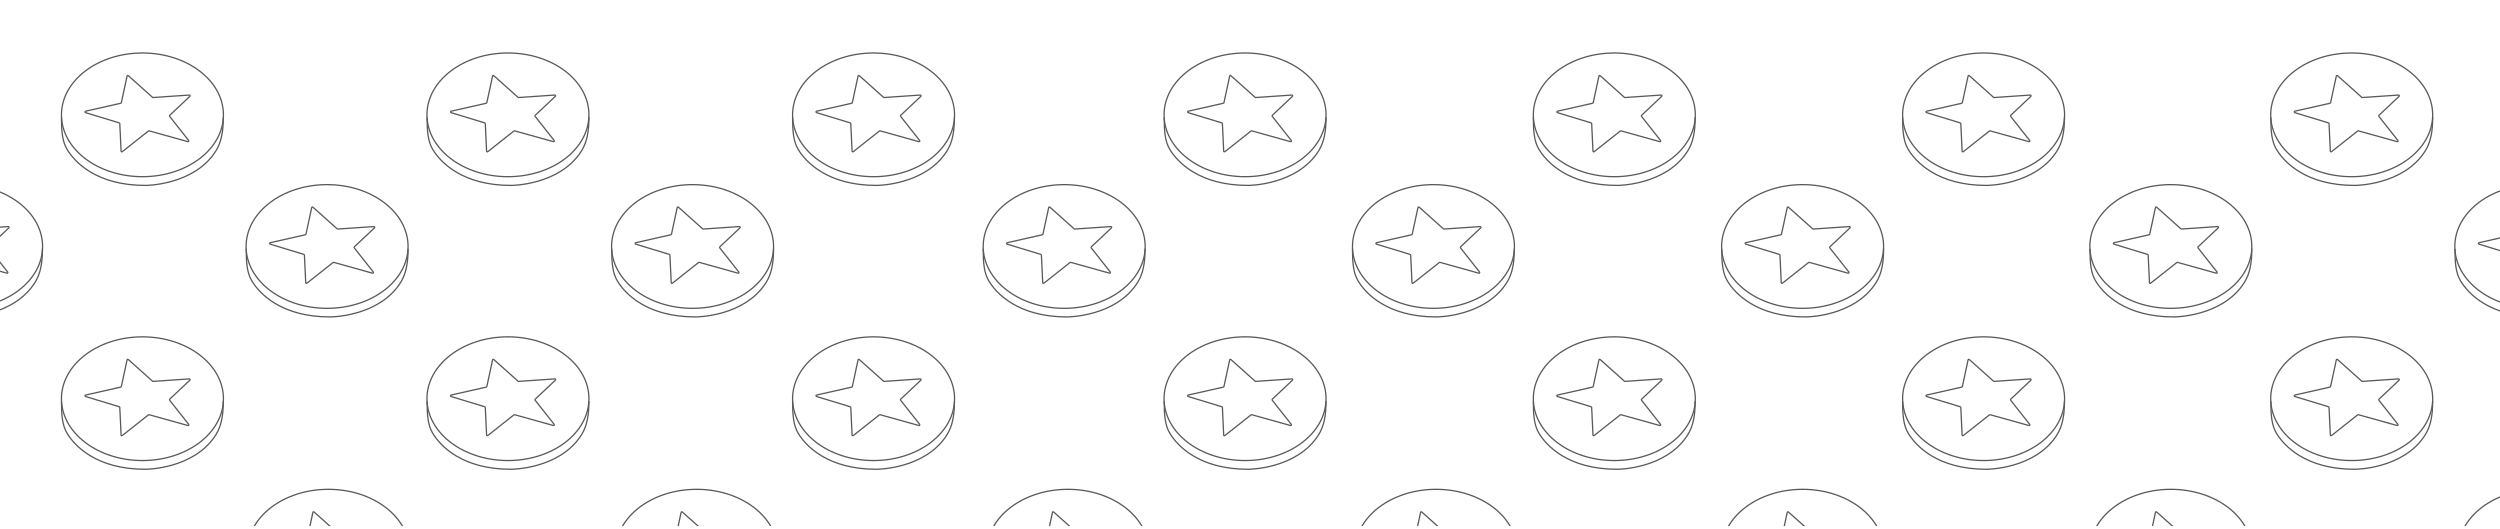 <svg width="813" height="172" viewBox="0 0 813 172" fill="none" xmlns="http://www.w3.org/2000/svg">
<g clip-path="url(#clip0_641_1028)">
<path d="M764.77 57.46C779.316 57.46 791.108 48.455 791.108 37.347C791.108 26.239 779.316 17.234 764.77 17.234C750.224 17.234 738.433 26.239 738.433 37.347C738.433 48.455 750.224 57.46 764.77 57.46Z" stroke="#595959" stroke-width="0.423" stroke-miterlimit="10"/>
<path d="M757.91 33.367L759.774 24.729C759.774 24.559 760.028 24.475 760.155 24.602L768.073 31.673C768.115 31.715 768.2 31.758 768.242 31.715L780.014 30.911C780.226 30.911 780.353 31.165 780.183 31.334L773.62 37.517C773.535 37.601 773.535 37.728 773.62 37.855L779.802 45.689C779.929 45.858 779.802 46.155 779.548 46.07L766.93 42.555C766.845 42.555 766.76 42.555 766.718 42.598L758.207 49.33C758.037 49.458 757.826 49.33 757.826 49.161L757.402 40.184C757.402 40.099 757.318 39.972 757.233 39.972L746.266 36.627C746.012 36.543 746.054 36.204 746.266 36.161L757.699 33.579C757.783 33.579 757.868 33.494 757.868 33.409L757.91 33.367Z" stroke="#595959" stroke-width="0.423" stroke-miterlimit="10"/>
<path d="M738.475 38.152C738.475 42.809 738.771 46.028 740.296 48.568C742.667 52.549 749.738 60.34 765.829 60.297C765.829 60.297 781.665 60.297 788.695 49.076C790.473 46.239 791.108 42.725 791.108 38.109" stroke="#595959" stroke-width="0.423" stroke-miterlimit="10"/>
<path d="M764.77 149.77C779.316 149.77 791.108 140.765 791.108 129.657C791.108 118.548 779.316 109.543 764.77 109.543C750.224 109.543 738.433 118.548 738.433 129.657C738.433 140.765 750.224 149.77 764.77 149.77Z" stroke="#595959" stroke-width="0.423" stroke-miterlimit="10"/>
<path d="M757.91 125.676L759.774 117.038C759.774 116.869 760.028 116.784 760.155 116.911L768.073 123.983C768.115 124.025 768.2 124.067 768.242 124.025L780.014 123.22C780.226 123.22 780.353 123.474 780.183 123.644L773.62 129.826C773.535 129.911 773.535 130.038 773.62 130.165L779.802 137.998C779.929 138.168 779.802 138.464 779.548 138.379L766.93 134.865C766.845 134.865 766.76 134.865 766.718 134.907L758.207 141.64C758.037 141.767 757.826 141.64 757.826 141.471L757.402 132.494C757.402 132.409 757.318 132.282 757.233 132.282L746.266 128.937C746.012 128.852 746.054 128.513 746.266 128.471L757.699 125.888C757.783 125.888 757.868 125.803 757.868 125.719L757.91 125.676Z" stroke="#595959" stroke-width="0.423" stroke-miterlimit="10"/>
<path d="M738.475 130.461C738.475 135.119 738.771 138.337 740.296 140.878C742.667 144.858 749.738 152.649 765.829 152.607C765.829 152.607 781.665 152.607 788.695 141.386C790.473 138.549 791.108 135.034 791.108 130.419" stroke="#595959" stroke-width="0.423" stroke-miterlimit="10"/>
<path d="M705.955 100.27C720.501 100.27 732.293 91.265 732.293 80.157C732.293 69.049 720.501 60.044 705.955 60.044C691.409 60.044 679.617 69.049 679.617 80.157C679.617 91.265 691.409 100.27 705.955 100.27Z" stroke="#595959" stroke-width="0.423" stroke-miterlimit="10"/>
<path d="M699.095 76.134L700.958 67.496C700.958 67.327 701.212 67.242 701.339 67.369L709.258 74.44C709.3 74.483 709.385 74.525 709.427 74.483L721.199 73.678C721.41 73.678 721.537 73.932 721.368 74.102L714.805 80.284C714.72 80.368 714.72 80.496 714.805 80.623L720.987 88.456C721.114 88.626 720.987 88.922 720.733 88.837L708.114 85.323C708.03 85.323 707.945 85.323 707.903 85.365L699.392 92.098C699.222 92.225 699.011 92.098 699.011 91.928L698.587 82.951C698.587 82.867 698.502 82.74 698.418 82.74L687.451 79.394C687.197 79.31 687.239 78.971 687.451 78.929L698.883 76.346C698.968 76.346 699.053 76.261 699.053 76.176L699.095 76.134Z" stroke="#595959" stroke-width="0.423" stroke-miterlimit="10"/>
<path d="M679.659 80.919C679.659 85.577 679.956 88.795 681.48 91.335C683.851 95.316 690.923 103.107 707.013 103.065C707.013 103.065 722.85 103.065 729.879 91.844C731.658 89.007 732.293 85.492 732.293 80.877" stroke="#595959" stroke-width="0.423" stroke-miterlimit="10"/>
<path d="M824.644 100.27C839.19 100.27 850.982 91.265 850.982 80.157C850.982 69.049 839.19 60.044 824.644 60.044C810.098 60.044 798.307 69.049 798.307 80.157C798.307 91.265 810.098 100.27 824.644 100.27Z" stroke="#595959" stroke-width="0.423" stroke-miterlimit="10"/>
<path d="M817.785 76.134L819.648 67.496C819.648 67.327 819.902 67.242 820.029 67.369L827.947 74.44C827.989 74.483 828.074 74.525 828.116 74.483L839.888 73.678C840.1 73.678 840.227 73.932 840.057 74.102L833.494 80.284C833.409 80.368 833.409 80.496 833.494 80.623L839.676 88.456C839.803 88.626 839.676 88.922 839.422 88.837L826.804 85.323C826.719 85.323 826.634 85.323 826.592 85.365L818.081 92.098C817.912 92.225 817.7 92.098 817.7 91.928L817.276 82.951C817.276 82.867 817.192 82.74 817.107 82.74L806.14 79.394C805.886 79.31 805.928 78.971 806.14 78.929L817.573 76.346C817.657 76.346 817.742 76.261 817.742 76.176L817.785 76.134Z" stroke="#595959" stroke-width="0.423" stroke-miterlimit="10"/>
<path d="M798.349 80.919C798.349 85.577 798.645 88.795 800.17 91.335C802.541 95.316 809.612 103.107 825.703 103.065C825.703 103.065 841.539 103.065 848.568 91.844C850.347 89.007 850.982 85.492 850.982 80.877" stroke="#595959" stroke-width="0.423" stroke-miterlimit="10"/>
<path d="M645.064 57.46C659.61 57.46 671.402 48.455 671.402 37.347C671.402 26.239 659.61 17.234 645.064 17.234C630.518 17.234 618.727 26.239 618.727 37.347C618.727 48.455 630.518 57.46 645.064 57.46Z" stroke="#595959" stroke-width="0.423" stroke-miterlimit="10"/>
<path d="M638.162 33.367L640.025 24.729C640.025 24.559 640.28 24.475 640.407 24.602L648.325 31.673C648.367 31.715 648.452 31.758 648.494 31.715L660.266 30.911C660.478 30.911 660.605 31.165 660.435 31.334L653.872 37.517C653.787 37.601 653.787 37.728 653.872 37.855L660.054 45.689C660.181 45.858 660.054 46.155 659.8 46.07L647.182 42.555C647.097 42.555 647.012 42.555 646.97 42.598L638.459 49.33C638.289 49.458 638.078 49.33 638.078 49.161L637.654 40.184C637.654 40.099 637.57 39.972 637.485 39.972L626.518 36.627C626.264 36.543 626.306 36.204 626.518 36.161L637.951 33.579C638.035 33.579 638.12 33.494 638.12 33.409L638.162 33.367Z" stroke="#595959" stroke-width="0.423" stroke-miterlimit="10"/>
<path d="M618.727 38.152C618.727 42.809 619.023 46.028 620.547 48.568C622.919 52.549 629.99 60.34 646.081 60.297C646.081 60.297 661.917 60.297 668.946 49.076C670.725 46.239 671.36 42.725 671.36 38.109" stroke="#595959" stroke-width="0.423" stroke-miterlimit="10"/>
<path d="M645.064 149.77C659.61 149.77 671.402 140.765 671.402 129.657C671.402 118.548 659.61 109.543 645.064 109.543C630.518 109.543 618.727 118.548 618.727 129.657C618.727 140.765 630.518 149.77 645.064 149.77Z" stroke="#595959" stroke-width="0.423" stroke-miterlimit="10"/>
<path d="M638.162 125.676L640.025 117.038C640.025 116.869 640.28 116.784 640.407 116.911L648.325 123.983C648.367 124.025 648.452 124.067 648.494 124.025L660.266 123.22C660.478 123.22 660.605 123.474 660.435 123.644L653.872 129.826C653.787 129.911 653.787 130.038 653.872 130.165L660.054 137.998C660.181 138.168 660.054 138.464 659.8 138.379L647.182 134.865C647.097 134.865 647.012 134.865 646.97 134.907L638.459 141.64C638.289 141.767 638.078 141.64 638.078 141.471L637.654 132.494C637.654 132.409 637.57 132.282 637.485 132.282L626.518 128.937C626.264 128.852 626.306 128.513 626.518 128.471L637.951 125.888C638.035 125.888 638.12 125.803 638.12 125.719L638.162 125.676Z" stroke="#595959" stroke-width="0.423" stroke-miterlimit="10"/>
<path d="M618.727 130.461C618.727 135.119 619.023 138.337 620.547 140.878C622.919 144.858 629.99 152.649 646.081 152.607C646.081 152.607 661.917 152.607 668.946 141.386C670.725 138.549 671.36 135.034 671.36 130.419" stroke="#595959" stroke-width="0.423" stroke-miterlimit="10"/>
<path d="M586.207 100.27C600.753 100.27 612.545 91.265 612.545 80.157C612.545 69.049 600.753 60.044 586.207 60.044C571.661 60.044 559.869 69.049 559.869 80.157C559.869 91.265 571.661 100.27 586.207 100.27Z" stroke="#595959" stroke-width="0.423" stroke-miterlimit="10"/>
<path d="M579.347 76.134L581.21 67.496C581.21 67.327 581.464 67.242 581.591 67.369L589.51 74.44C589.552 74.483 589.637 74.525 589.679 74.483L601.451 73.678C601.662 73.678 601.789 73.932 601.62 74.102L595.057 80.284C594.972 80.368 594.972 80.496 595.057 80.623L601.239 88.456C601.366 88.626 601.239 88.922 600.985 88.837L588.366 85.323C588.282 85.323 588.197 85.323 588.155 85.365L579.644 92.098C579.474 92.225 579.262 92.098 579.262 91.928L578.839 82.951C578.839 82.867 578.754 82.74 578.67 82.74L567.703 79.394C567.449 79.31 567.491 78.971 567.703 78.929L579.135 76.346C579.22 76.346 579.305 76.261 579.305 76.176L579.347 76.134Z" stroke="#595959" stroke-width="0.423" stroke-miterlimit="10"/>
<path d="M559.911 80.919C559.911 85.577 560.208 88.795 561.732 91.335C564.103 95.316 571.175 103.107 587.265 103.065C587.265 103.065 603.102 103.065 610.131 91.844C611.909 89.007 612.545 85.492 612.545 80.877" stroke="#595959" stroke-width="0.423" stroke-miterlimit="10"/>
<path d="M705.955 199.354C720.501 199.354 732.293 190.349 732.293 179.241C732.293 168.133 720.501 159.128 705.955 159.128C691.409 159.128 679.617 168.133 679.617 179.241C679.617 190.349 691.409 199.354 705.955 199.354Z" stroke="#595959" stroke-width="0.423" stroke-miterlimit="10"/>
<path d="M699.095 175.261L700.958 166.623C700.958 166.453 701.212 166.369 701.339 166.496L709.258 173.567C709.3 173.609 709.385 173.652 709.427 173.609L721.199 172.805C721.41 172.805 721.537 173.059 721.368 173.228L714.805 179.41C714.72 179.495 714.72 179.622 714.805 179.749L720.987 187.583C721.114 187.752 720.987 188.049 720.733 187.964L708.114 184.449C708.03 184.449 707.945 184.449 707.903 184.492L699.392 191.224C699.222 191.351 699.011 191.224 699.011 191.055L698.587 182.078C698.587 181.993 698.502 181.866 698.418 181.866L687.451 178.521C687.197 178.437 687.239 178.098 687.451 178.055L698.883 175.472C698.968 175.472 699.053 175.388 699.053 175.303L699.095 175.261Z" stroke="#595959" stroke-width="0.423" stroke-miterlimit="10"/>
<path d="M825.703 199.354C840.249 199.354 852.041 190.349 852.041 179.241C852.041 168.133 840.249 159.128 825.703 159.128C811.157 159.128 799.365 168.133 799.365 179.241C799.365 190.349 811.157 199.354 825.703 199.354Z" stroke="#595959" stroke-width="0.423" stroke-miterlimit="10"/>
<path d="M818.801 175.261L820.664 166.623C820.664 166.453 820.918 166.369 821.045 166.496L828.964 173.567C829.006 173.609 829.091 173.652 829.133 173.609L840.904 172.805C841.116 172.805 841.243 173.059 841.074 173.228L834.511 179.41C834.426 179.495 834.426 179.622 834.511 179.749L840.693 187.583C840.82 187.752 840.693 188.049 840.439 187.964L827.82 184.449C827.736 184.449 827.651 184.449 827.609 184.492L819.097 191.224C818.928 191.351 818.716 191.224 818.716 191.055L818.293 182.078C818.293 181.993 818.208 181.866 818.124 181.866L807.156 178.521C806.902 178.437 806.945 178.098 807.156 178.055L818.589 175.472C818.674 175.472 818.759 175.388 818.759 175.303L818.801 175.261Z" stroke="#595959" stroke-width="0.423" stroke-miterlimit="10"/>
<path d="M586.207 199.354C600.753 199.354 612.545 190.349 612.545 179.241C612.545 168.133 600.753 159.128 586.207 159.128C571.661 159.128 559.869 168.133 559.869 179.241C559.869 190.349 571.661 199.354 586.207 199.354Z" stroke="#595959" stroke-width="0.423" stroke-miterlimit="10"/>
<path d="M579.347 175.261L581.21 166.623C581.21 166.453 581.464 166.369 581.591 166.496L589.51 173.567C589.552 173.609 589.637 173.652 589.679 173.609L601.451 172.805C601.662 172.805 601.789 173.059 601.62 173.228L595.057 179.41C594.972 179.495 594.972 179.622 595.057 179.749L601.239 187.583C601.366 187.752 601.239 188.049 600.985 187.964L588.366 184.449C588.282 184.449 588.197 184.449 588.155 184.492L579.644 191.224C579.474 191.351 579.262 191.224 579.262 191.055L578.839 182.078C578.839 181.993 578.754 181.866 578.67 181.866L567.703 178.521C567.449 178.437 567.491 178.098 567.703 178.055L579.135 175.472C579.22 175.472 579.305 175.388 579.305 175.303L579.347 175.261Z" stroke="#595959" stroke-width="0.423" stroke-miterlimit="10"/>
<path d="M467.009 199.354C481.555 199.354 493.347 190.349 493.347 179.241C493.347 168.133 481.555 159.128 467.009 159.128C452.463 159.128 440.671 168.133 440.671 179.241C440.671 190.349 452.463 199.354 467.009 199.354Z" stroke="#595959" stroke-width="0.423" stroke-miterlimit="10"/>
<path d="M460.107 175.261L461.971 166.623C461.971 166.453 462.225 166.369 462.352 166.496L470.27 173.567C470.312 173.609 470.397 173.652 470.439 173.609L482.211 172.805C482.423 172.805 482.55 173.059 482.38 173.228L475.817 179.41C475.732 179.495 475.732 179.622 475.817 179.749L481.999 187.583C482.126 187.752 481.999 188.049 481.745 187.964L469.127 184.449C469.042 184.449 468.957 184.449 468.915 184.492L460.404 191.224C460.234 191.351 460.023 191.224 460.023 191.055L459.599 182.078C459.599 181.993 459.515 181.866 459.43 181.866L448.463 178.521C448.209 178.437 448.251 178.098 448.463 178.055L459.896 175.472C459.98 175.472 460.065 175.388 460.065 175.303L460.107 175.261Z" stroke="#595959" stroke-width="0.423" stroke-miterlimit="10"/>
<path d="M347.261 199.354C361.807 199.354 373.599 190.349 373.599 179.241C373.599 168.133 361.807 159.128 347.261 159.128C332.715 159.128 320.923 168.133 320.923 179.241C320.923 190.349 332.715 199.354 347.261 199.354Z" stroke="#595959" stroke-width="0.423" stroke-miterlimit="10"/>
<path d="M340.401 175.261L342.264 166.623C342.264 166.453 342.518 166.369 342.645 166.496L350.564 173.567C350.606 173.609 350.691 173.652 350.733 173.609L362.505 172.805C362.716 172.805 362.843 173.059 362.674 173.228L356.111 179.41C356.026 179.495 356.026 179.622 356.111 179.749L362.293 187.583C362.42 187.752 362.293 188.049 362.039 187.964L349.42 184.449C349.336 184.449 349.251 184.449 349.209 184.492L340.697 191.224C340.528 191.351 340.316 191.224 340.316 191.055L339.893 182.078C339.893 181.993 339.808 181.866 339.724 181.866L328.757 178.521C328.503 178.437 328.545 178.098 328.757 178.055L340.189 175.472C340.274 175.472 340.359 175.388 340.359 175.303L340.401 175.261Z" stroke="#595959" stroke-width="0.423" stroke-miterlimit="10"/>
<path d="M226.539 199.354C241.085 199.354 252.877 190.349 252.877 179.241C252.877 168.133 241.085 159.128 226.539 159.128C211.993 159.128 200.201 168.133 200.201 179.241C200.201 190.349 211.993 199.354 226.539 199.354Z" stroke="#595959" stroke-width="0.423" stroke-miterlimit="10"/>
<path d="M219.637 175.261L221.5 166.623C221.5 166.453 221.754 166.369 221.881 166.496L229.799 173.567C229.842 173.609 229.926 173.652 229.969 173.609L241.74 172.805C241.952 172.805 242.079 173.059 241.91 173.228L235.346 179.41C235.262 179.495 235.262 179.622 235.346 179.749L241.529 187.583C241.656 187.752 241.529 188.049 241.275 187.964L228.656 184.449C228.571 184.449 228.487 184.449 228.444 184.492L219.933 191.224C219.764 191.351 219.552 191.224 219.552 191.055L219.129 182.078C219.129 181.993 219.044 181.866 218.959 181.866L207.992 178.521C207.738 178.437 207.781 178.098 207.992 178.055L219.425 175.472C219.51 175.472 219.595 175.388 219.595 175.303L219.637 175.261Z" stroke="#595959" stroke-width="0.423" stroke-miterlimit="10"/>
<path d="M106.791 199.354C121.337 199.354 133.129 190.349 133.129 179.241C133.129 168.133 121.337 159.128 106.791 159.128C92.245 159.128 80.453 168.133 80.453 179.241C80.453 190.349 92.245 199.354 106.791 199.354Z" stroke="#595959" stroke-width="0.423" stroke-miterlimit="10"/>
<path d="M99.889 175.261L101.752 166.623C101.752 166.453 102.006 166.369 102.133 166.496L110.051 173.567C110.094 173.609 110.178 173.652 110.221 173.609L121.992 172.805C122.204 172.805 122.331 173.059 122.162 173.228L115.598 179.41C115.514 179.495 115.514 179.622 115.598 179.749L121.781 187.583C121.908 187.752 121.781 188.049 121.527 187.964L108.908 184.449C108.823 184.449 108.739 184.449 108.696 184.492L100.185 191.224C100.016 191.351 99.804 191.224 99.804 191.055L99.381 182.078C99.381 181.993 99.296 181.866 99.211 181.866L88.244 178.521C87.99 178.437 88.033 178.098 88.244 178.055L99.677 175.472C99.762 175.472 99.847 175.388 99.847 175.303L99.889 175.261Z" stroke="#595959" stroke-width="0.423" stroke-miterlimit="10"/>
<path d="M524.978 57.46C539.524 57.46 551.316 48.455 551.316 37.347C551.316 26.239 539.524 17.234 524.978 17.234C510.432 17.234 498.64 26.239 498.64 37.347C498.64 48.455 510.432 57.46 524.978 57.46Z" stroke="#595959" stroke-width="0.423" stroke-miterlimit="10"/>
<path d="M518.118 33.367L519.981 24.729C519.981 24.559 520.235 24.475 520.362 24.602L528.28 31.673C528.323 31.715 528.407 31.758 528.45 31.715L540.221 30.911C540.433 30.911 540.56 31.165 540.391 31.334L533.827 37.517C533.743 37.601 533.743 37.728 533.827 37.855L540.01 45.689C540.137 45.858 540.01 46.155 539.756 46.07L527.137 42.555C527.052 42.555 526.968 42.555 526.925 42.598L518.414 49.33C518.245 49.458 518.033 49.33 518.033 49.161L517.61 40.184C517.61 40.099 517.525 39.972 517.44 39.972L506.473 36.627C506.219 36.543 506.262 36.204 506.473 36.161L517.906 33.579C517.991 33.579 518.076 33.494 518.076 33.409L518.118 33.367Z" stroke="#595959" stroke-width="0.423" stroke-miterlimit="10"/>
<path d="M498.64 38.152C498.64 42.809 498.936 46.028 500.461 48.568C502.832 52.549 509.903 60.34 525.994 60.297C525.994 60.297 541.831 60.297 548.86 49.076C550.638 46.239 551.273 42.725 551.273 38.109" stroke="#595959" stroke-width="0.423" stroke-miterlimit="10"/>
<path d="M524.978 149.77C539.524 149.77 551.316 140.765 551.316 129.657C551.316 118.548 539.524 109.543 524.978 109.543C510.432 109.543 498.64 118.548 498.64 129.657C498.64 140.765 510.432 149.77 524.978 149.77Z" stroke="#595959" stroke-width="0.423" stroke-miterlimit="10"/>
<path d="M518.118 125.676L519.981 117.038C519.981 116.869 520.235 116.784 520.362 116.911L528.28 123.983C528.323 124.025 528.407 124.067 528.45 124.025L540.221 123.22C540.433 123.22 540.56 123.474 540.391 123.644L533.827 129.826C533.743 129.911 533.743 130.038 533.827 130.165L540.01 137.998C540.137 138.168 540.01 138.464 539.756 138.379L527.137 134.865C527.052 134.865 526.968 134.865 526.925 134.907L518.414 141.64C518.245 141.767 518.033 141.64 518.033 141.471L517.61 132.494C517.61 132.409 517.525 132.282 517.44 132.282L506.473 128.937C506.219 128.852 506.262 128.513 506.473 128.471L517.906 125.888C517.991 125.888 518.076 125.803 518.076 125.719L518.118 125.676Z" stroke="#595959" stroke-width="0.423" stroke-miterlimit="10"/>
<path d="M498.64 130.461C498.64 135.119 498.936 138.337 500.461 140.878C502.832 144.858 509.903 152.649 525.994 152.607C525.994 152.607 541.831 152.607 548.86 141.386C550.638 138.549 551.273 135.034 551.273 130.419" stroke="#595959" stroke-width="0.423" stroke-miterlimit="10"/>
<path d="M466.162 100.27C480.708 100.27 492.5 91.265 492.5 80.157C492.5 69.049 480.708 60.044 466.162 60.044C451.616 60.044 439.824 69.049 439.824 80.157C439.824 91.265 451.616 100.27 466.162 100.27Z" stroke="#595959" stroke-width="0.423" stroke-miterlimit="10"/>
<path d="M459.26 76.134L461.123 67.496C461.123 67.327 461.377 67.242 461.504 67.369L469.423 74.44C469.465 74.483 469.55 74.525 469.592 74.483L481.364 73.678C481.575 73.678 481.702 73.932 481.533 74.102L474.97 80.284C474.885 80.368 474.885 80.496 474.97 80.623L481.152 88.456C481.279 88.626 481.152 88.922 480.898 88.837L468.279 85.323C468.195 85.323 468.11 85.323 468.068 85.365L459.557 92.098C459.387 92.225 459.176 92.098 459.176 91.928L458.752 82.951C458.752 82.867 458.667 82.74 458.583 82.74L447.616 79.394C447.362 79.31 447.404 78.971 447.616 78.929L459.049 76.346C459.133 76.346 459.218 76.261 459.218 76.176L459.26 76.134Z" stroke="#595959" stroke-width="0.423" stroke-miterlimit="10"/>
<path d="M439.824 80.919C439.824 85.577 440.121 88.795 441.645 91.335C444.016 95.316 451.088 103.107 467.178 103.065C467.178 103.065 483.015 103.065 490.044 91.844C491.822 89.007 492.458 85.492 492.458 80.877" stroke="#595959" stroke-width="0.423" stroke-miterlimit="10"/>
<path d="M404.891 57.46C419.437 57.46 431.229 48.455 431.229 37.347C431.229 26.239 419.437 17.234 404.891 17.234C390.345 17.234 378.553 26.239 378.553 37.347C378.553 48.455 390.345 57.46 404.891 57.46Z" stroke="#595959" stroke-width="0.423" stroke-miterlimit="10"/>
<path d="M398.031 33.367L399.894 24.729C399.894 24.559 400.148 24.475 400.275 24.602L408.194 31.673C408.236 31.715 408.321 31.758 408.363 31.715L420.135 30.911C420.346 30.911 420.473 31.165 420.304 31.334L413.741 37.517C413.656 37.601 413.656 37.728 413.741 37.855L419.923 45.689C420.05 45.858 419.923 46.155 419.669 46.07L407.05 42.555C406.966 42.555 406.881 42.555 406.839 42.598L398.328 49.33C398.158 49.458 397.947 49.33 397.947 49.161L397.523 40.184C397.523 40.099 397.438 39.972 397.354 39.972L386.387 36.627C386.133 36.543 386.175 36.204 386.387 36.161L397.82 33.579C397.904 33.579 397.989 33.494 397.989 33.409L398.031 33.367Z" stroke="#595959" stroke-width="0.423" stroke-miterlimit="10"/>
<path d="M378.595 38.152C378.595 42.809 378.892 46.028 380.416 48.568C382.788 52.549 389.859 60.34 405.95 60.297C405.95 60.297 421.786 60.297 428.815 49.076C430.594 46.239 431.229 42.725 431.229 38.109" stroke="#595959" stroke-width="0.423" stroke-miterlimit="10"/>
<path d="M404.891 149.77C419.437 149.77 431.229 140.765 431.229 129.657C431.229 118.548 419.437 109.543 404.891 109.543C390.345 109.543 378.553 118.548 378.553 129.657C378.553 140.765 390.345 149.77 404.891 149.77Z" stroke="#595959" stroke-width="0.423" stroke-miterlimit="10"/>
<path d="M398.031 125.676L399.894 117.038C399.894 116.869 400.148 116.784 400.275 116.911L408.194 123.983C408.236 124.025 408.321 124.067 408.363 124.025L420.135 123.22C420.346 123.22 420.473 123.474 420.304 123.644L413.741 129.826C413.656 129.911 413.656 130.038 413.741 130.165L419.923 137.998C420.05 138.168 419.923 138.464 419.669 138.379L407.05 134.865C406.966 134.865 406.881 134.865 406.839 134.907L398.328 141.64C398.158 141.767 397.947 141.64 397.947 141.471L397.523 132.494C397.523 132.409 397.438 132.282 397.354 132.282L386.387 128.937C386.133 128.852 386.175 128.513 386.387 128.471L397.82 125.888C397.904 125.888 397.989 125.803 397.989 125.719L398.031 125.676Z" stroke="#595959" stroke-width="0.423" stroke-miterlimit="10"/>
<path d="M378.595 130.461C378.595 135.119 378.892 138.337 380.416 140.878C382.788 144.858 389.859 152.649 405.95 152.607C405.95 152.607 421.786 152.607 428.815 141.386C430.594 138.549 431.229 135.034 431.229 130.419" stroke="#595959" stroke-width="0.423" stroke-miterlimit="10"/>
<path d="M346.075 100.27C360.621 100.27 372.413 91.265 372.413 80.157C372.413 69.049 360.621 60.044 346.075 60.044C331.529 60.044 319.738 69.049 319.738 80.157C319.738 91.265 331.529 100.27 346.075 100.27Z" stroke="#595959" stroke-width="0.423" stroke-miterlimit="10"/>
<path d="M339.173 76.134L341.036 67.496C341.036 67.327 341.291 67.242 341.418 67.369L349.336 74.44C349.378 74.483 349.463 74.525 349.505 74.483L361.277 73.678C361.488 73.678 361.615 73.932 361.446 74.102L354.883 80.284C354.798 80.368 354.798 80.496 354.883 80.623L361.065 88.456C361.192 88.626 361.065 88.922 360.811 88.837L348.193 85.323C348.108 85.323 348.023 85.323 347.981 85.365L339.47 92.098C339.3 92.225 339.089 92.098 339.089 91.928L338.665 82.951C338.665 82.867 338.581 82.74 338.496 82.74L327.529 79.394C327.275 79.31 327.317 78.971 327.529 78.929L338.962 76.346C339.046 76.346 339.131 76.261 339.131 76.176L339.173 76.134Z" stroke="#595959" stroke-width="0.423" stroke-miterlimit="10"/>
<path d="M319.737 80.919C319.737 85.577 320.034 88.795 321.558 91.335C323.929 95.316 331.001 103.107 347.091 103.065C347.091 103.065 362.928 103.065 369.957 91.844C371.735 89.007 372.371 85.492 372.371 80.877" stroke="#595959" stroke-width="0.423" stroke-miterlimit="10"/>
<path d="M284.084 57.46C298.63 57.46 310.422 48.455 310.422 37.347C310.422 26.239 298.63 17.234 284.084 17.234C269.538 17.234 257.747 26.239 257.747 37.347C257.747 48.455 269.538 57.46 284.084 57.46Z" stroke="#595959" stroke-width="0.423" stroke-miterlimit="10"/>
<path d="M277.182 33.367L279.045 24.729C279.045 24.559 279.299 24.475 279.426 24.602L287.345 31.673C287.387 31.715 287.472 31.758 287.514 31.715L299.286 30.911C299.497 30.911 299.624 31.165 299.455 31.334L292.892 37.517C292.807 37.601 292.807 37.728 292.892 37.855L299.074 45.689C299.201 45.858 299.074 46.155 298.82 46.07L286.201 42.555C286.117 42.555 286.032 42.555 285.99 42.598L277.479 49.33C277.309 49.458 277.097 49.33 277.097 49.161L276.674 40.184C276.674 40.099 276.589 39.972 276.505 39.972L265.538 36.627C265.284 36.543 265.326 36.204 265.538 36.161L276.97 33.579C277.055 33.579 277.14 33.494 277.14 33.409L277.182 33.367Z" stroke="#595959" stroke-width="0.423" stroke-miterlimit="10"/>
<path d="M257.746 38.152C257.746 42.809 258.043 46.028 259.567 48.568C261.938 52.549 269.01 60.34 285.1 60.297C285.1 60.297 300.937 60.297 307.966 49.076C309.744 46.239 310.38 42.725 310.38 38.109" stroke="#595959" stroke-width="0.423" stroke-miterlimit="10"/>
<path d="M284.084 149.77C298.63 149.77 310.422 140.765 310.422 129.657C310.422 118.548 298.63 109.543 284.084 109.543C269.538 109.543 257.747 118.548 257.747 129.657C257.747 140.765 269.538 149.77 284.084 149.77Z" stroke="#595959" stroke-width="0.423" stroke-miterlimit="10"/>
<path d="M277.182 125.676L279.045 117.038C279.045 116.869 279.299 116.784 279.426 116.911L287.345 123.983C287.387 124.025 287.472 124.067 287.514 124.025L299.286 123.22C299.497 123.22 299.624 123.474 299.455 123.644L292.892 129.826C292.807 129.911 292.807 130.038 292.892 130.165L299.074 137.998C299.201 138.168 299.074 138.464 298.82 138.379L286.201 134.865C286.117 134.865 286.032 134.865 285.99 134.907L277.479 141.64C277.309 141.767 277.097 141.64 277.097 141.471L276.674 132.494C276.674 132.409 276.589 132.282 276.505 132.282L265.538 128.937C265.284 128.852 265.326 128.513 265.538 128.471L276.97 125.888C277.055 125.888 277.14 125.803 277.14 125.719L277.182 125.676Z" stroke="#595959" stroke-width="0.423" stroke-miterlimit="10"/>
<path d="M257.746 130.461C257.746 135.119 258.043 138.337 259.567 140.878C261.938 144.858 269.01 152.649 285.1 152.607C285.1 152.607 300.937 152.607 307.966 141.386C309.744 138.549 310.38 135.034 310.38 130.419" stroke="#595959" stroke-width="0.423" stroke-miterlimit="10"/>
<path d="M225.226 100.27C239.772 100.27 251.564 91.265 251.564 80.157C251.564 69.049 239.772 60.044 225.226 60.044C210.68 60.044 198.888 69.049 198.888 80.157C198.888 91.265 210.68 100.27 225.226 100.27Z" stroke="#595959" stroke-width="0.423" stroke-miterlimit="10"/>
<path d="M218.367 76.134L220.23 67.496C220.23 67.327 220.484 67.242 220.611 67.369L228.529 74.44C228.572 74.483 228.656 74.525 228.699 74.483L240.47 73.678C240.682 73.678 240.809 73.932 240.639 74.102L234.076 80.284C233.992 80.368 233.992 80.496 234.076 80.623L240.258 88.456C240.385 88.626 240.258 88.922 240.004 88.837L227.386 85.323C227.301 85.323 227.217 85.323 227.174 85.365L218.663 92.098C218.494 92.225 218.282 92.098 218.282 91.928L217.859 82.951C217.859 82.867 217.774 82.74 217.689 82.74L206.722 79.394C206.468 79.31 206.51 78.971 206.722 78.929L218.155 76.346C218.24 76.346 218.324 76.261 218.324 76.176L218.367 76.134Z" stroke="#595959" stroke-width="0.423" stroke-miterlimit="10"/>
<path d="M198.931 80.919C198.931 85.577 199.227 88.795 200.752 91.335C203.123 95.316 210.194 103.107 226.285 103.065C226.285 103.065 242.122 103.065 249.151 91.844C250.929 89.007 251.564 85.492 251.564 80.877" stroke="#595959" stroke-width="0.423" stroke-miterlimit="10"/>
<path d="M165.183 57.46C179.729 57.46 191.521 48.455 191.521 37.347C191.521 26.239 179.729 17.234 165.183 17.234C150.637 17.234 138.845 26.239 138.845 37.347C138.845 48.455 150.637 57.46 165.183 57.46Z" stroke="#595959" stroke-width="0.423" stroke-miterlimit="10"/>
<path d="M158.323 33.367L160.186 24.729C160.186 24.559 160.44 24.475 160.567 24.602L168.486 31.673C168.528 31.715 168.613 31.758 168.655 31.715L180.427 30.911C180.638 30.911 180.765 31.165 180.596 31.334L174.033 37.517C173.948 37.601 173.948 37.728 174.033 37.855L180.215 45.689C180.342 45.858 180.215 46.155 179.961 46.07L167.342 42.555C167.258 42.555 167.173 42.555 167.131 42.598L158.62 49.33C158.45 49.458 158.239 49.33 158.239 49.161L157.815 40.184C157.815 40.099 157.73 39.972 157.646 39.972L146.679 36.627C146.425 36.543 146.467 36.204 146.679 36.161L158.112 33.579C158.196 33.579 158.281 33.494 158.281 33.409L158.323 33.367Z" stroke="#595959" stroke-width="0.423" stroke-miterlimit="10"/>
<path d="M138.888 38.152C138.888 42.809 139.184 46.028 140.708 48.568C143.08 52.549 150.151 60.34 166.242 60.297C166.242 60.297 182.078 60.297 189.107 49.076C190.886 46.239 191.521 42.725 191.521 38.109" stroke="#595959" stroke-width="0.423" stroke-miterlimit="10"/>
<path d="M165.183 149.77C179.729 149.77 191.521 140.765 191.521 129.657C191.521 118.548 179.729 109.543 165.183 109.543C150.637 109.543 138.845 118.548 138.845 129.657C138.845 140.765 150.637 149.77 165.183 149.77Z" stroke="#595959" stroke-width="0.423" stroke-miterlimit="10"/>
<path d="M158.323 125.676L160.186 117.038C160.186 116.869 160.44 116.784 160.567 116.911L168.486 123.983C168.528 124.025 168.613 124.067 168.655 124.025L180.427 123.22C180.638 123.22 180.765 123.474 180.596 123.644L174.033 129.826C173.948 129.911 173.948 130.038 174.033 130.165L180.215 137.998C180.342 138.168 180.215 138.464 179.961 138.379L167.342 134.865C167.258 134.865 167.173 134.865 167.131 134.907L158.62 141.64C158.45 141.767 158.239 141.64 158.239 141.471L157.815 132.494C157.815 132.409 157.73 132.282 157.646 132.282L146.679 128.937C146.425 128.852 146.467 128.513 146.679 128.471L158.112 125.888C158.196 125.888 158.281 125.803 158.281 125.719L158.323 125.676Z" stroke="#595959" stroke-width="0.423" stroke-miterlimit="10"/>
<path d="M138.888 130.461C138.888 135.119 139.184 138.337 140.708 140.878C143.08 144.858 150.151 152.649 166.242 152.607C166.242 152.607 182.078 152.607 189.107 141.386C190.886 138.549 191.521 135.034 191.521 130.419" stroke="#595959" stroke-width="0.423" stroke-miterlimit="10"/>
<path d="M106.367 100.27C120.913 100.27 132.705 91.265 132.705 80.157C132.705 69.049 120.913 60.044 106.367 60.044C91.821 60.044 80.029 69.049 80.029 80.157C80.029 91.265 91.821 100.27 106.367 100.27Z" stroke="#595959" stroke-width="0.423" stroke-miterlimit="10"/>
<path d="M99.507 76.134L101.371 67.496C101.371 67.327 101.625 67.242 101.752 67.369L109.67 74.44C109.712 74.483 109.797 74.525 109.839 74.483L121.611 73.678C121.823 73.678 121.95 73.932 121.78 74.102L115.217 80.284C115.132 80.368 115.132 80.496 115.217 80.623L121.399 88.456C121.526 88.626 121.399 88.922 121.145 88.837L108.527 85.323C108.442 85.323 108.357 85.323 108.315 85.365L99.804 92.098C99.635 92.225 99.423 92.098 99.423 91.928L98.999 82.951C98.999 82.867 98.915 82.74 98.83 82.74L87.863 79.394C87.609 79.31 87.651 78.971 87.863 78.929L99.296 76.346C99.38 76.346 99.465 76.261 99.465 76.176L99.507 76.134Z" stroke="#595959" stroke-width="0.423" stroke-miterlimit="10"/>
<path d="M80.072 80.919C80.072 85.577 80.368 88.795 81.893 91.335C84.264 95.316 91.335 103.107 107.426 103.065C107.426 103.065 123.263 103.065 130.292 91.844C132.07 89.007 132.705 85.492 132.705 80.877" stroke="#595959" stroke-width="0.423" stroke-miterlimit="10"/>
<path d="M46.324 57.46C60.87 57.46 72.662 48.455 72.662 37.347C72.662 26.239 60.87 17.234 46.324 17.234C31.778 17.234 19.986 26.239 19.986 37.347C19.986 48.455 31.778 57.46 46.324 57.46Z" stroke="#595959" stroke-width="0.423" stroke-miterlimit="10"/>
<path d="M39.464 33.367L41.328 24.729C41.328 24.559 41.581 24.475 41.709 24.602L49.627 31.673C49.669 31.715 49.754 31.758 49.796 31.715L61.568 30.911C61.779 30.911 61.907 31.165 61.737 31.334L55.174 37.517C55.089 37.601 55.089 37.728 55.174 37.855L61.356 45.689C61.483 45.858 61.356 46.155 61.102 46.07L48.484 42.555C48.399 42.555 48.314 42.555 48.272 42.598L39.761 49.33C39.591 49.458 39.38 49.33 39.38 49.161L38.956 40.184C38.956 40.099 38.871 39.972 38.787 39.972L27.82 36.627C27.566 36.543 27.608 36.204 27.82 36.161L39.253 33.579C39.337 33.579 39.422 33.494 39.422 33.409L39.464 33.367Z" stroke="#595959" stroke-width="0.423" stroke-miterlimit="10"/>
<path d="M19.986 38.152C19.986 42.809 20.282 46.028 21.807 48.568C24.178 52.549 31.25 60.34 47.34 60.297C47.34 60.297 63.177 60.297 70.206 49.076C71.984 46.239 72.619 42.725 72.619 38.109" stroke="#595959" stroke-width="0.423" stroke-miterlimit="10"/>
<path d="M46.324 149.77C60.87 149.77 72.662 140.765 72.662 129.657C72.662 118.548 60.87 109.543 46.324 109.543C31.778 109.543 19.986 118.548 19.986 129.657C19.986 140.765 31.778 149.77 46.324 149.77Z" stroke="#595959" stroke-width="0.423" stroke-miterlimit="10"/>
<path d="M39.464 125.676L41.328 117.038C41.328 116.869 41.581 116.784 41.709 116.911L49.627 123.983C49.669 124.025 49.754 124.067 49.796 124.025L61.568 123.22C61.779 123.22 61.907 123.474 61.737 123.644L55.174 129.826C55.089 129.911 55.089 130.038 55.174 130.165L61.356 137.998C61.483 138.168 61.356 138.464 61.102 138.379L48.484 134.865C48.399 134.865 48.314 134.865 48.272 134.907L39.761 141.64C39.591 141.767 39.38 141.64 39.38 141.471L38.956 132.494C38.956 132.409 38.871 132.282 38.787 132.282L27.82 128.937C27.566 128.852 27.608 128.513 27.82 128.471L39.253 125.888C39.337 125.888 39.422 125.803 39.422 125.719L39.464 125.676Z" stroke="#595959" stroke-width="0.423" stroke-miterlimit="10"/>
<path d="M19.986 130.461C19.986 135.119 20.282 138.337 21.807 140.878C24.178 144.858 31.25 152.649 47.34 152.607C47.34 152.607 63.177 152.607 70.206 141.386C71.984 138.549 72.619 135.034 72.619 130.419" stroke="#595959" stroke-width="0.423" stroke-miterlimit="10"/>
<path d="M-12.492 100.27C2.054 100.27 13.846 91.265 13.846 80.157C13.846 69.049 2.054 60.044 -12.492 60.044C-27.038 60.044 -38.829 69.049 -38.829 80.157C-38.829 91.265 -27.038 100.27 -12.492 100.27Z" stroke="#595959" stroke-width="0.423" stroke-miterlimit="10"/>
<path d="M-19.394 76.134L-17.53 67.496C-17.53 67.327 -17.276 67.242 -17.149 67.369L-9.231 74.44C-9.189 74.483 -9.104 74.525 -9.062 74.483L2.71 73.678C2.922 73.678 3.049 73.932 2.879 74.102L-3.684 80.284C-3.769 80.368 -3.769 80.496 -3.684 80.623L2.498 88.456C2.625 88.626 2.498 88.922 2.244 88.837L-10.374 85.323C-10.459 85.323 -10.544 85.323 -10.586 85.365L-19.097 92.098C-19.267 92.225 -19.478 92.098 -19.478 91.928L-19.902 82.951C-19.902 82.867 -19.986 82.74 -20.071 82.74L-31.038 79.394C-31.292 79.31 -31.25 78.971 -31.038 78.929L-19.605 76.346C-19.521 76.346 -19.436 76.261 -19.436 76.176L-19.394 76.134Z" stroke="#595959" stroke-width="0.423" stroke-miterlimit="10"/>
<path d="M-38.829 80.919C-38.829 85.577 -38.533 88.795 -37.008 91.335C-34.637 95.316 -27.566 103.107 -11.475 103.065C-11.475 103.065 4.362 103.065 11.391 91.844C13.169 89.007 13.804 85.492 13.804 80.877" stroke="#595959" stroke-width="0.423" stroke-miterlimit="10"/>
</g>
<defs>
<clipPath id="clip0_641_1028">
<rect width="813" height="171.069" fill="white"/>
</clipPath>
</defs>
</svg>
